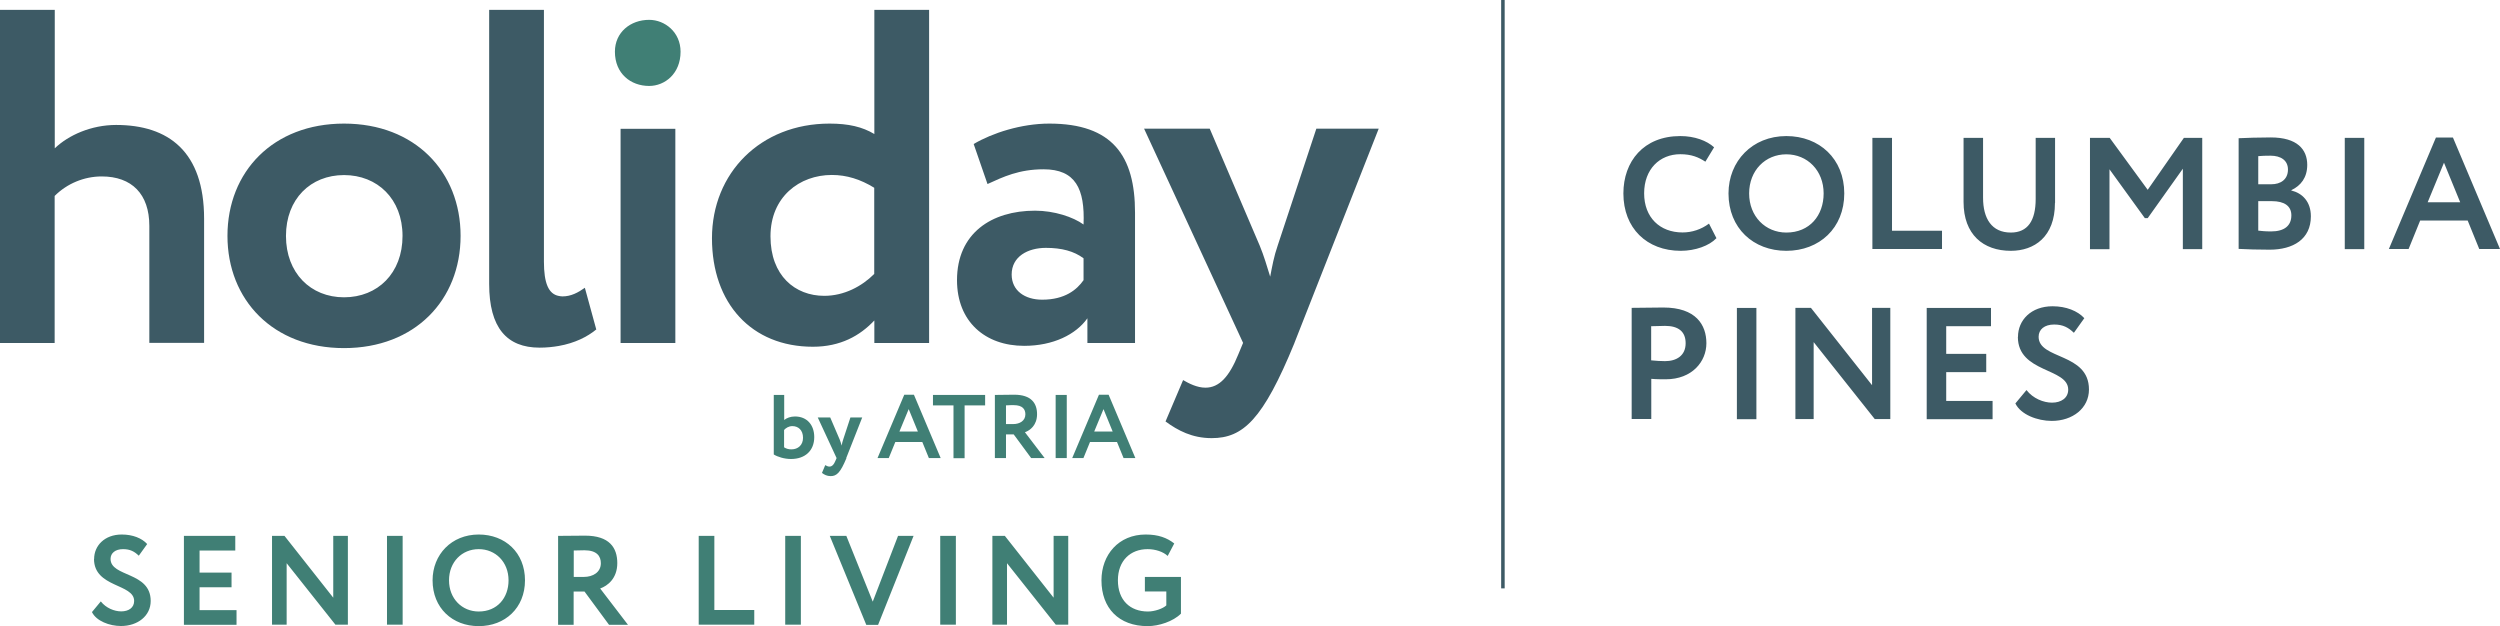 <svg xmlns="http://www.w3.org/2000/svg" id="Layer_1" data-name="Layer 1" viewBox="0 0 220.48 55.21"><defs><style>.cls-1,.cls-2{fill:#3d5a65;stroke-width:0}.cls-2{fill:#407f75}</style></defs><path d="M132.7 0h-.31v51.89h.31V0Z" class="cls-1"/><g><g><g><path d="M0 .87h4.83v12.21c1.22-1.17 3.23-2.06 5.41-2.06 4.62 0 7.76 2.35 7.76 8.27v10.95h-4.83V19.92c0-2.81-1.55-4.36-4.2-4.36-1.55 0-3.06.63-4.15 1.72v12.97H0V.87ZM30.34 26.22c2.98 0 5.16-2.14 5.16-5.41s-2.22-5.37-5.16-5.37-5.12 2.1-5.12 5.37 2.18 5.41 5.12 5.41m0-15.32c6.25 0 10.28 4.24 10.28 9.9s-4.03 9.9-10.28 9.9-10.28-4.24-10.28-9.9 4.03-9.9 10.28-9.9M52.59 29.07l-1.01-3.69c-.59.42-1.22.76-1.97.76-.12 0-.22-.02-.33-.04-.9-.17-1.31-1.11-1.31-3.03V.87h-4.83v24.17c0 3.86 1.55 5.62 4.45 5.62.61 0 1.17-.06 1.69-.15 1.41-.25 2.51-.8 3.3-1.45Z" class="cls-1"/></g><path d="M54.73 11.36h4.83v18.89h-4.83z" class="cls-1"/><g><path d="M57.25 7.58c1.39 0 2.77-1.09 2.77-3.02 0-1.72-1.38-2.81-2.77-2.81-1.64 0-3.02 1.09-3.02 2.81 0 1.93 1.39 3.02 3.02 3.02" class="cls-2"/><path d="M77.1 24.16v-7.6c-1.22-.75-2.43-1.13-3.74-1.13-2.85 0-5.41 1.93-5.41 5.41s2.18 5.25 4.74 5.25c1.76 0 3.32-.84 4.41-1.93m0 4.11c-1.26 1.34-2.98 2.31-5.41 2.31-5.41 0-8.9-3.82-8.9-9.57S67.07 10.9 73.16 10.9c1.68 0 2.9.29 3.95.92V.87h4.83v29.38h-4.83v-1.97ZM95.56 24.71v-1.93c-.84-.63-1.93-.92-3.32-.92-1.59 0-3.02.76-3.02 2.35 0 1.43 1.17 2.22 2.69 2.22 2.01 0 3.06-.88 3.65-1.72M85.87 12.7c1.64-.97 4.2-1.8 6.67-1.8 5.58 0 7.56 2.85 7.56 7.85v11.5h-4.2v-2.18c-1.01 1.43-3.02 2.43-5.58 2.43-3.44 0-5.92-2.14-5.92-5.79 0-4.15 3.06-6.13 6.88-6.13 1.68 0 3.36.55 4.28 1.22.13-3.15-.71-4.87-3.52-4.87-2.18 0-3.57.67-4.95 1.3l-1.22-3.53ZM114.16 30.25c-2.77 6.76-4.53 8.39-7.3 8.39-1.72 0-2.98-.67-4.07-1.47l1.55-3.65c.5.29 1.22.67 1.97.67 1.22 0 2.1-.97 2.9-2.94l.42-1.01-8.73-18.89h5.79l4.41 10.32c.38.92.63 1.8.92 2.73.17-.88.33-1.8.67-2.77l3.4-10.28h5.5l-7.43 18.89Z" class="cls-1"/></g><g><path d="M68.24 34.83h.92v2.21c.22-.18.56-.31.95-.31 1.07 0 1.7.76 1.7 1.82 0 1.18-.79 1.93-2.05 1.93-.59 0-1.19-.19-1.52-.4v-5.26Zm.91 3.1v1.52c.2.13.4.18.65.18.57 0 1.02-.37 1.02-1.02 0-.68-.42-1.03-.94-1.03-.32 0-.58.17-.73.34ZM74.65 40.4c-.53 1.28-.86 1.59-1.39 1.59-.33 0-.57-.13-.77-.28l.29-.69c.1.06.23.13.37.13.23 0 .4-.18.55-.56l.08-.19-1.66-3.58h1.1l.84 1.96c.07.18.12.34.17.52.03-.17.06-.34.13-.53l.64-1.95h1.04l-1.41 3.58Z" class="cls-2"/></g><path d="M79.74 34.81h.86l2.36 5.59h-1.04l-.58-1.42h-2.38l-.58 1.42h-.99l2.36-5.59Zm-.42 3.25h1.63l-.81-1.98-.82 1.98Z" class="cls-2"/><g><path d="M82.29 34.83h4.59v.92h-1.81v4.66h-.98v-4.66h-1.81v-.92ZM87.74 40.4v-5.57c.31 0 1.54-.02 1.7-.02 1.52 0 2.02.76 2.02 1.72s-.61 1.43-1.07 1.59l1.74 2.28h-1.19l-1.54-2.09h-.68v2.09h-.98Zm.98-4.66v1.66h.64c.57 0 1.07-.29 1.07-.86 0-.44-.24-.81-1.03-.81-.18 0-.41 0-.67.02ZM93.1 34.83h.98v5.57h-.98v-5.57Z" class="cls-2"/></g><path d="M96.91 34.81h.86l2.36 5.59h-1.04l-.58-1.42h-2.38l-.58 1.42h-.99l2.36-5.59Zm-.41 3.25h1.63l-.81-1.98-.82 1.98Z" class="cls-2"/></g><g><path d="M8.3 49.3c0-1.17.92-2.16 2.44-2.16.96 0 1.77.32 2.24.84l-.74 1.03c-.38-.37-.76-.58-1.39-.58-.68 0-1.1.35-1.1.86 0 1.62 3.54 1.11 3.54 3.71 0 1.32-1.15 2.21-2.62 2.21-1.01 0-2.18-.44-2.56-1.23l.78-.94c.46.59 1.2.88 1.8.88.65 0 1.14-.32 1.14-.92 0-1.54-3.54-1.16-3.54-3.71ZM16.22 47.26h4.53v1.29H17.6v1.95h2.82v1.29H17.6v2.02h3.26v1.29h-4.64v-7.83ZM29.58 55.09l-4.3-5.42v5.42h-1.29v-7.83h1.1l4.3 5.45v-5.45h1.29v7.83h-1.1ZM34.13 47.26h1.38v7.83h-1.38v-7.83ZM42.22 47.14c2.33 0 4.08 1.6 4.08 4.04s-1.76 4.04-4.08 4.04-4.07-1.6-4.07-4.04c0-2.27 1.67-4.04 4.07-4.04Zm0 6.79c1.64 0 2.63-1.21 2.63-2.75 0-1.62-1.15-2.75-2.63-2.75s-2.62 1.13-2.62 2.75 1.15 2.75 2.62 2.75ZM49.22 55.09v-7.83c.44 0 2.16-.02 2.38-.02 2.14 0 2.84 1.06 2.84 2.42s-.86 2.01-1.51 2.24l2.45 3.2h-1.67l-2.16-2.93h-.96v2.93h-1.37Zm1.38-6.54v2.33h.89c.79 0 1.5-.4 1.5-1.21 0-.61-.34-1.14-1.45-1.14-.26 0-.57.01-.94.02ZM61.63 47.26H63v6.54h3.52v1.29h-4.9v-7.83ZM69.25 47.26h1.38v7.83h-1.38v-7.83ZM77.44 55.11H76.4l-3.22-7.85h1.46l2.33 5.8 2.23-5.8h1.37l-3.13 7.85ZM82.92 47.26h1.38v7.83h-1.38v-7.83ZM93.11 55.09l-4.3-5.42v5.42h-1.29v-7.83h1.1l4.3 5.45v-5.45h1.29v7.83h-1.1ZM100.97 50.88h3.18v3.24c-.69.69-1.96 1.1-2.93 1.1-2.56 0-4.08-1.6-4.08-4.04 0-2.25 1.51-4.04 3.9-4.04 1.12 0 1.88.29 2.52.79l-.58 1.1c-.39-.37-1.08-.6-1.77-.6-1.51 0-2.62 1.01-2.62 2.75s1.06 2.75 2.65 2.75c.6 0 1.33-.26 1.62-.54v-1.23h-1.89v-1.29Z" class="cls-2"/></g></g><g><path d="M151.37 21.01c-.62.66-1.86 1.11-3.14 1.11-3 0-5.06-2-5.06-5.06 0-2.82 1.78-5.06 5.02-5.06 1.27 0 2.34.41 2.98.99l-.77 1.27c-.59-.39-1.23-.66-2.21-.66-1.82 0-3.19 1.32-3.19 3.45s1.39 3.45 3.39 3.45c.83 0 1.65-.27 2.33-.78l.66 1.29ZM157.54 12c2.91 0 5.11 2 5.11 5.06s-2.2 5.06-5.11 5.06-5.1-2-5.1-5.06c0-2.84 2.09-5.06 5.1-5.06Zm0 8.51c2.06 0 3.29-1.51 3.29-3.45 0-2.03-1.44-3.45-3.29-3.45s-3.28 1.42-3.28 3.45 1.44 3.45 3.28 3.45ZM165.14 12.16h1.72v8.19h4.41v1.61h-6.14v-9.81ZM181.23 17.9c0 3-1.83 4.22-3.89 4.22-2.44 0-4.17-1.44-4.17-4.31v-5.65h1.72v5.28c0 1.83.76 3.07 2.45 3.07 1.49 0 2.19-1.05 2.19-2.96v-5.39h1.71v5.74ZM184.32 12.16h1.74l3.35 4.58 3.19-4.58h1.62v9.81h-1.71v-7.09l-3.1 4.36h-.25l-3.12-4.31v7.05h-1.72v-9.81ZM197.43 12.19c.55-.03 1.85-.07 2.83-.07 2.34 0 3.22 1.06 3.22 2.42 0 1.12-.56 1.83-1.4 2.23v.03c.97.24 1.72.98 1.72 2.28 0 2.02-1.57 2.94-3.64 2.94-.9 0-2.16-.03-2.73-.07v-9.76Zm1.73 1.58v2.48h1.16c.8 0 1.46-.41 1.46-1.3 0-.8-.62-1.22-1.54-1.22-.39 0-.77.01-1.08.04Zm0 3.98v2.59c.24.03.64.07 1.13.07 1.16 0 1.79-.49 1.79-1.42 0-.83-.63-1.25-1.71-1.25h-1.22ZM206.79 12.16h1.72v9.81h-1.72v-9.81ZM214.82 12.13h1.51l4.15 9.83h-1.83l-1.02-2.51h-4.19l-1.02 2.51h-1.74l4.15-9.83Zm-.72 5.71h2.87l-1.43-3.49-1.44 3.49ZM143.9 36.96v-9.81c.55 0 2.1-.03 2.79-.03 2.89 0 3.8 1.54 3.8 3.15s-1.25 3.18-3.59 3.18c-.29 0-.85 0-1.27-.04v3.54h-1.72Zm1.72-8.19v3.01c.41.04.83.07 1.22.07 1.02 0 1.82-.49 1.82-1.58 0-1.02-.63-1.53-1.81-1.53-.35 0-.77.01-1.23.03ZM153.18 27.16h1.72v9.81h-1.72v-9.81ZM165.34 36.96l-5.39-6.79v6.79h-1.61v-9.81h1.37l5.39 6.82v-6.82h1.61v9.81h-1.37ZM169.92 27.16h5.67v1.61h-3.95v2.44h3.53v1.61h-3.53v2.54h4.09v1.61h-5.81v-9.81ZM177.97 29.71c0-1.47 1.15-2.7 3.05-2.7 1.2 0 2.21.41 2.8 1.05l-.92 1.29c-.48-.46-.95-.73-1.74-.73-.85 0-1.37.43-1.37 1.08 0 2.03 4.44 1.39 4.44 4.65 0 1.65-1.44 2.77-3.28 2.77-1.26 0-2.73-.55-3.21-1.54l.98-1.18c.57.74 1.5 1.11 2.25 1.11.81 0 1.43-.41 1.43-1.15 0-1.93-4.44-1.46-4.44-4.65Z" class="cls-1"/></g></svg>